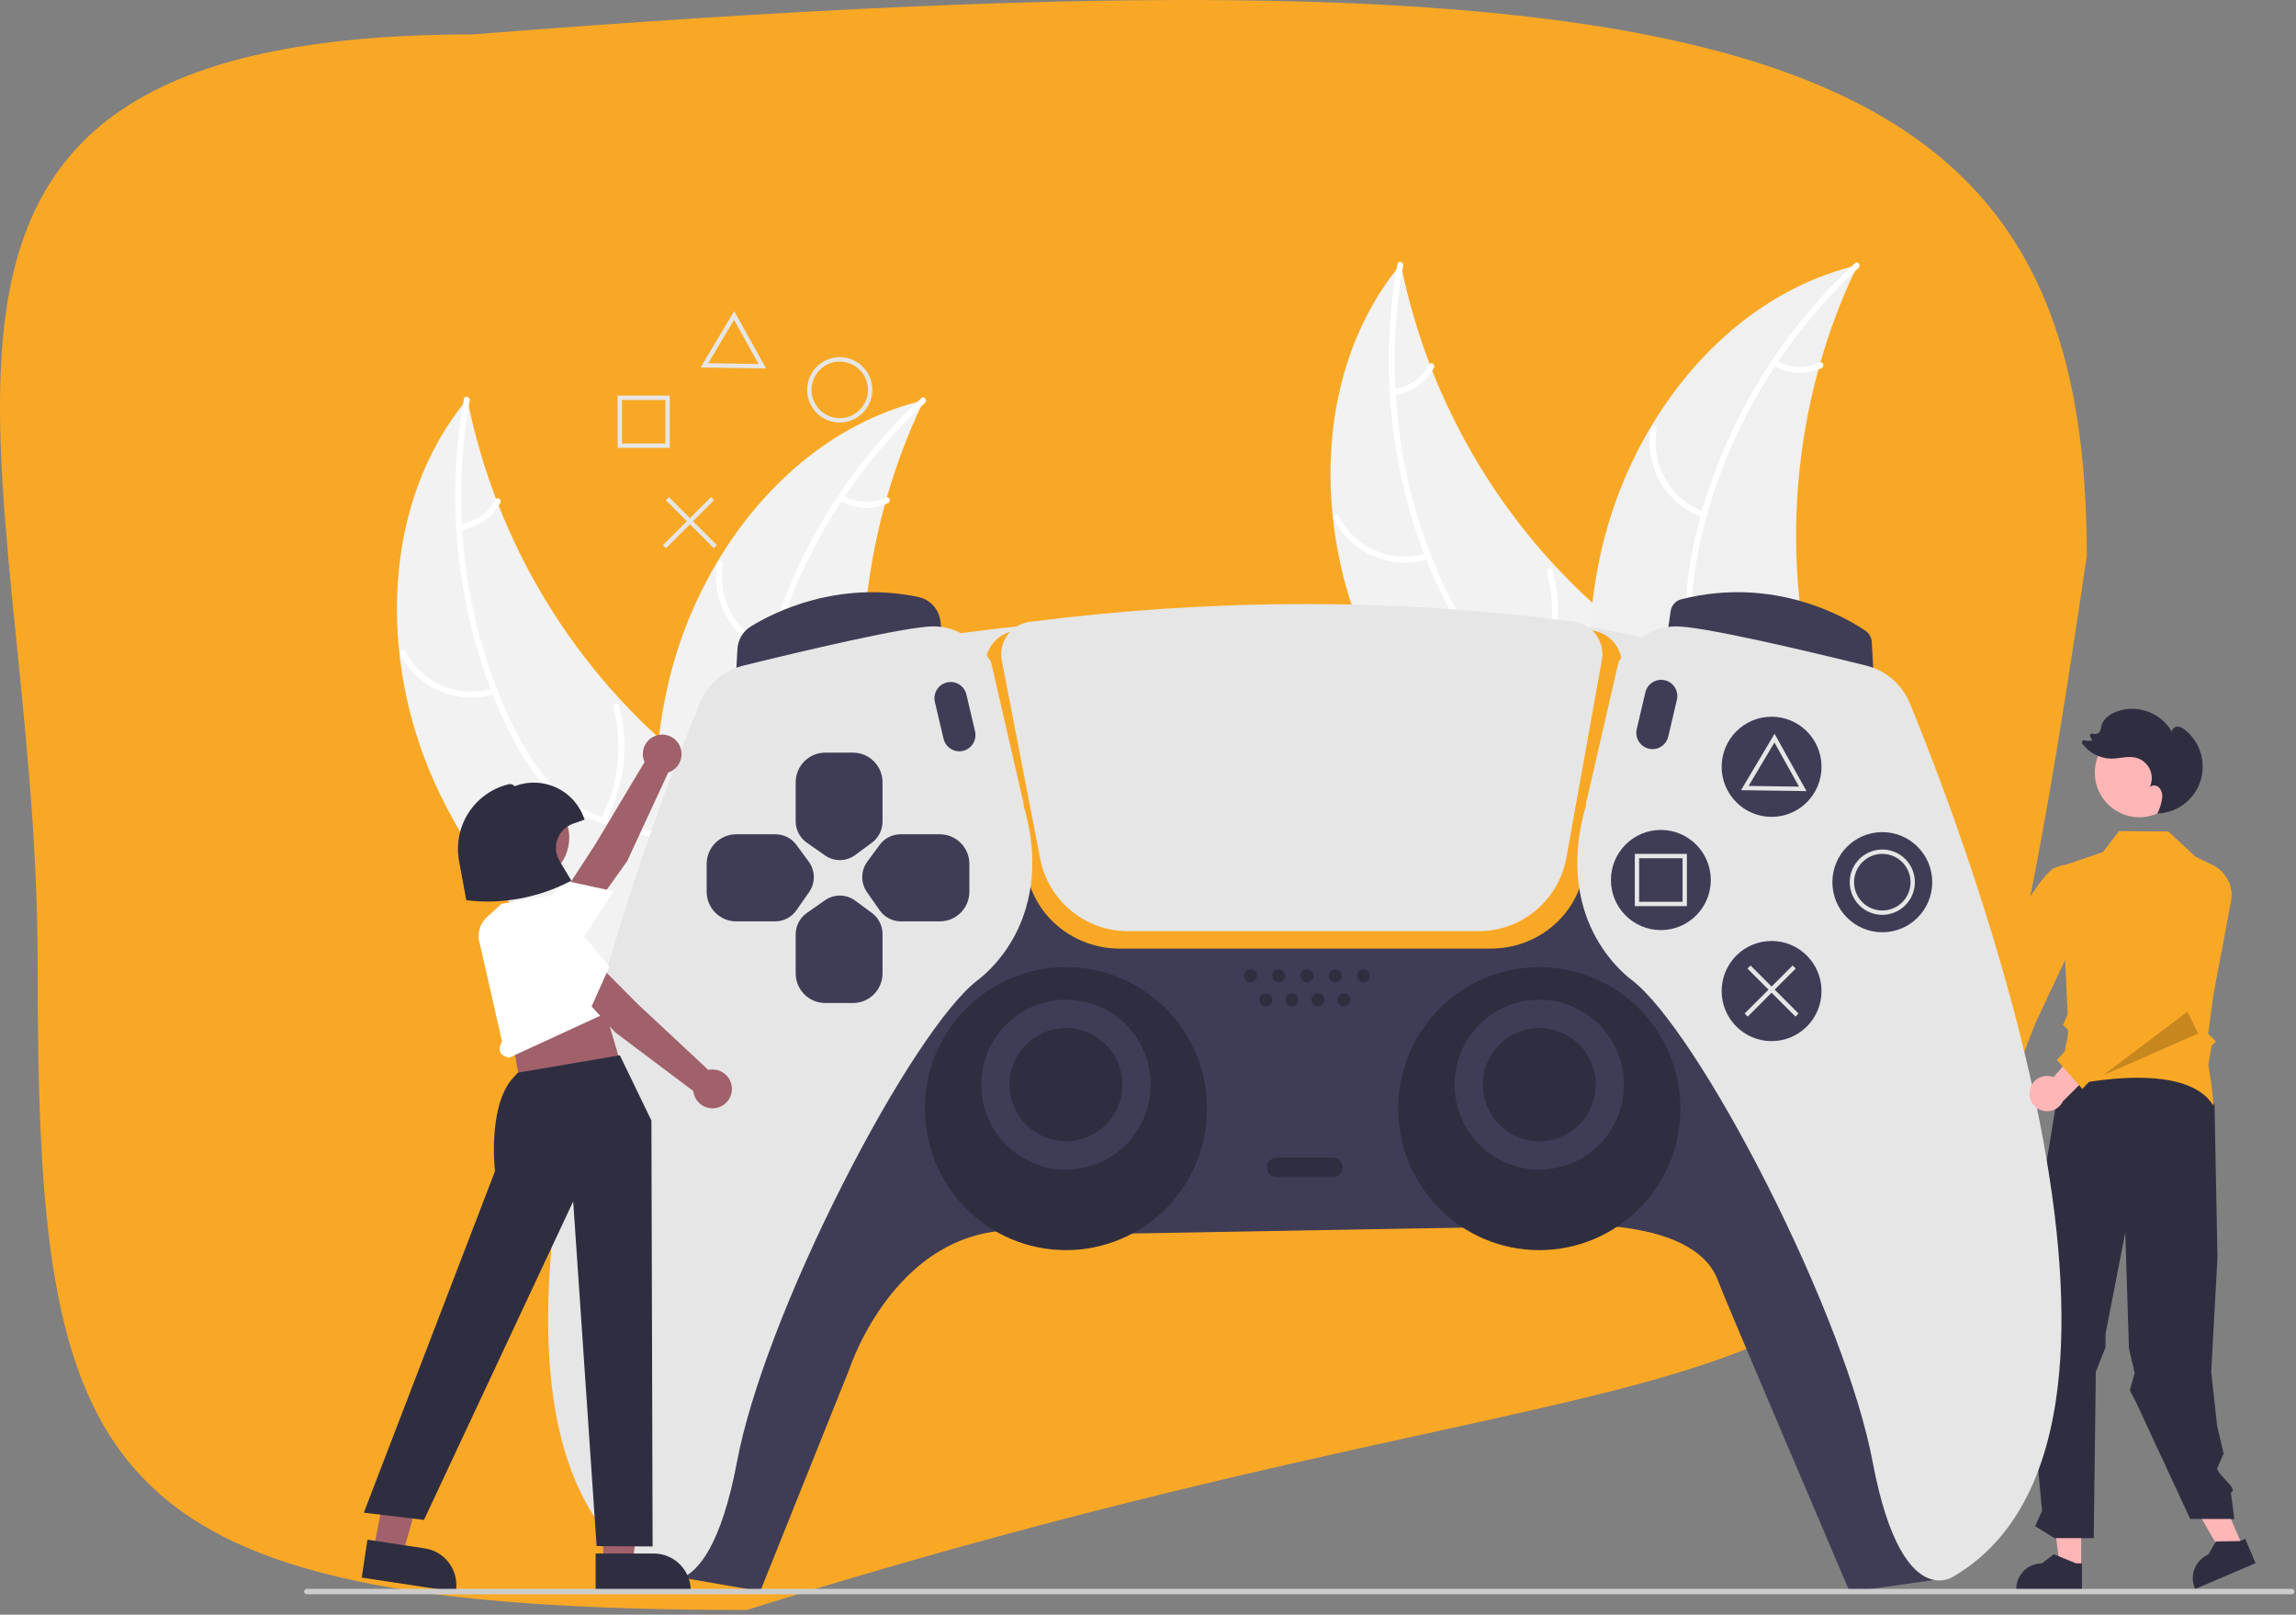 <svg width="293" height="206" viewBox="0 0 293 206" fill="none" xmlns="http://www.w3.org/2000/svg">
<rect x="0" y="0" width="293" height="206" fill="#808080" stroke="none"/>
<path d="M266.304 70.893C247.304 199.893 243.804 158.893 95.304 205.393C10.805 205.393 4.804 188.338 4.804 122.893C4.804 57.447 -24.195 4.393 60.304 4.393C224.804 -8.607 266.304 5.447 266.304 70.893Z" fill="#F9A826"/>
<g clip-path="url(#clip0_28_260)">
<path d="M286.318 197.6L283.809 198.671L278.492 189.482L282.195 187.901L286.318 197.6Z" fill="#FFB6B6"/>
<path d="M265.589 199.98L262.862 199.979L261.565 189.436H265.589L265.589 199.98Z" fill="#FFB6B6"/>
<path d="M265.685 202.831L257.3 202.831V202.725C257.3 201.857 257.644 201.025 258.256 200.411C258.868 199.798 259.698 199.453 260.564 199.453L262.095 198.288L264.953 199.453L265.685 199.453L265.685 202.831Z" fill="#2F2E41"/>
<path d="M287.843 199.425L280.129 202.721L280.088 202.623C279.748 201.825 279.739 200.924 280.062 200.119C280.386 199.314 281.014 198.671 281.811 198.33L282.764 196.657L285.849 196.605L286.522 196.318L287.843 199.425Z" fill="#2F2E41"/>
<path d="M262.914 137.579L258.77 162.875L259.898 166.645L258.418 169.314L260.591 192.761L259.709 194.708L262.174 196.232H267.189L267.455 175.005L268.694 171.889V170.171L271.216 157.228L271.681 172.034L272.414 175.155L271.798 177.377L272.603 178.934L279.504 193.788H285.128L284.693 190.429C285.7 189.918 283.18 188.423 282.938 187.317L283.766 185.449L282.938 181.921L282.178 175.027L282.979 160.474L282.602 140.877C280.714 138.339 278.619 136.382 276.023 135.833L262.914 137.579Z" fill="#2F2E41"/>
<path d="M273.006 104.265C276.145 104.265 278.689 101.714 278.689 98.567C278.689 95.42 276.145 92.87 273.006 92.87C269.867 92.87 267.322 95.42 267.322 98.567C267.322 101.714 269.867 104.265 273.006 104.265Z" fill="#FFB6B6"/>
<path d="M249.573 143.555C249.503 143.235 249.503 142.904 249.573 142.584C249.644 142.264 249.784 141.963 249.984 141.703C250.183 141.443 250.436 141.23 250.727 141.079C251.017 140.929 251.337 140.843 251.663 140.829L253.953 133.199L256.6 136.378L254.02 143.136C254.006 143.688 253.791 144.216 253.416 144.619C253.04 145.023 252.53 145.274 251.982 145.326C251.434 145.377 250.886 145.226 250.442 144.899C249.998 144.573 249.689 144.095 249.573 143.555Z" fill="#FFB6B6"/>
<path d="M264.425 112.193L263.399 110.314L262.076 110.757C262.076 110.757 260.617 111.701 258.573 115.265C257.628 116.914 255.585 127.486 255.585 127.486L250.808 140.164L255.678 140.989L259.741 130.541L264.451 120.542L264.425 112.193Z" fill="#F9A826"/>
<path d="M272.795 137.499C276.797 137.499 280.834 138.289 282.488 141.112C282.445 140.498 282.336 139.434 282.224 138.457L281.81 135.833L282.229 133.426L282.783 132.871L281.791 131.876L282.468 126.853L284.702 115.02C284.877 114.089 284.741 113.126 284.314 112.281C283.887 111.436 283.193 110.756 282.34 110.347L280.194 109.312L276.714 106.076L270.418 106.029L268.365 108.706L262.958 110.547L263.866 129.368L263.271 130.759C263.404 130.882 263.685 131.144 263.838 131.313C264.053 131.552 263.779 132.783 263.596 133.495L263.345 135.392L264.136 135.958L263.107 137.176L262.902 138.722C263.923 138.48 268.337 137.499 272.795 137.499Z" fill="#F9A826"/>
<path d="M274.46 103.986C274.484 103.932 274.508 103.878 274.532 103.824C274.523 103.825 274.514 103.826 274.505 103.826L274.46 103.986Z" fill="#2F2E41"/>
<path d="M278.847 93.129C278.577 92.873 278.227 92.721 277.856 92.699C277.489 92.711 277.116 93.044 277.192 93.404C276.517 92.206 275.443 91.285 274.158 90.802C272.872 90.318 271.458 90.304 270.164 90.762C269.25 91.085 268.355 91.732 268.145 92.68C268.124 92.928 268.05 93.17 267.928 93.387C267.822 93.504 267.684 93.586 267.531 93.625C267.379 93.664 267.219 93.657 267.07 93.605L267.061 93.603C267.01 93.585 266.955 93.584 266.903 93.598C266.852 93.612 266.805 93.641 266.77 93.682C266.735 93.723 266.713 93.774 266.707 93.827C266.701 93.881 266.712 93.935 266.737 93.983L266.995 94.466C266.669 94.539 266.331 94.531 266.008 94.445C265.955 94.431 265.898 94.434 265.846 94.453C265.794 94.472 265.75 94.508 265.719 94.553C265.687 94.599 265.671 94.654 265.672 94.709C265.673 94.765 265.691 94.819 265.723 94.863C266.153 95.453 266.714 95.933 267.361 96.267C268.008 96.6 268.724 96.778 269.452 96.785C270.485 96.779 271.528 96.422 272.533 96.66C272.922 96.752 273.285 96.93 273.596 97.181C273.908 97.433 274.159 97.751 274.331 98.112C274.504 98.473 274.594 98.868 274.594 99.269C274.594 99.669 274.505 100.065 274.333 100.426C274.642 100.088 275.239 100.168 275.555 100.5C275.7 100.677 275.807 100.883 275.87 101.104C275.933 101.325 275.95 101.557 275.92 101.785C275.836 102.483 275.629 103.16 275.31 103.786C276.531 103.748 277.711 103.336 278.691 102.604C279.671 101.873 280.403 100.857 280.789 99.695C281.174 98.533 281.195 97.28 280.848 96.106C280.501 94.931 279.802 93.892 278.847 93.129Z" fill="#2F2E41"/>
<path d="M95.168 71.856C102.972 71.856 109.298 65.514 109.298 57.691C109.298 49.867 102.972 43.525 95.168 43.525C87.364 43.525 81.038 49.867 81.038 57.691C81.038 65.514 87.364 71.856 95.168 71.856Z" fill="#F9A826"/>
<path d="M55.454 99.829C48.364 84.107 48.626 64.179 59.629 50.912C63.31 69.308 73.364 85.807 88.011 97.487C93.676 101.972 100.442 106.368 101.99 113.436C102.953 117.834 101.588 122.485 99.228 126.316C96.868 130.147 93.579 133.298 90.327 136.404L89.962 137.467C75.812 127.645 62.544 115.55 55.454 99.829Z" fill="#F2F2F2"/>
<path d="M59.935 51.104C57.403 65.005 59.284 79.807 65.439 92.543C66.77 95.296 68.359 97.974 70.486 100.188C72.615 102.404 75.159 103.798 78.087 104.655C80.763 105.439 83.591 105.929 86.03 107.351C88.602 108.85 90.198 111.364 90.819 114.248C91.58 117.777 91.031 121.369 90.372 124.863C89.64 128.742 88.819 132.76 89.879 136.66C90.007 137.132 89.269 137.304 89.14 136.832C87.296 130.048 90.882 123.356 90.381 116.534C90.147 113.351 88.955 110.22 86.232 108.375C83.852 106.763 80.936 106.254 78.219 105.485C75.367 104.676 72.805 103.442 70.626 101.394C68.396 99.3 66.699 96.679 65.304 93.972C62.158 87.866 60.084 81.139 58.986 74.366C57.725 66.582 57.8 58.638 59.211 50.88C59.298 50.399 60.022 50.627 59.935 51.104Z" fill="white"/>
<path d="M63.221 88.509C60.924 89.247 58.44 89.142 56.213 88.214C53.986 87.285 52.16 85.594 51.063 83.441C50.842 83.004 51.508 82.64 51.729 83.077C52.748 85.084 54.448 86.66 56.524 87.52C58.599 88.38 60.914 88.468 63.048 87.769C63.513 87.617 63.682 88.358 63.221 88.509Z" fill="white"/>
<path d="M76.678 104.437C78.973 100.063 79.539 94.981 78.263 90.207C78.136 89.734 78.875 89.561 79.002 90.034C80.32 95.005 79.72 100.291 77.322 104.839C77.093 105.272 76.45 104.868 76.678 104.437Z" fill="white"/>
<path d="M58.7 66.829C59.648 66.729 60.556 66.395 61.344 65.856C62.131 65.317 62.772 64.59 63.211 63.742C63.434 63.306 64.077 63.71 63.855 64.143C63.366 65.078 62.657 65.88 61.788 66.477C60.92 67.075 59.919 67.45 58.872 67.569C58.775 67.589 58.673 67.57 58.589 67.518C58.504 67.465 58.442 67.382 58.417 67.286C58.394 67.187 58.411 67.084 58.465 66.999C58.517 66.913 58.602 66.852 58.7 66.829Z" fill="white"/>
<path d="M117.901 51.066C117.769 51.342 117.637 51.618 117.509 51.9C115.757 55.623 114.31 59.482 113.182 63.439C113.089 63.743 113.001 64.054 112.918 64.36C110.301 73.923 109.478 83.891 110.49 93.755C110.897 97.68 111.6 101.568 112.595 105.386C113.97 110.659 115.878 116.266 115.448 121.531C115.409 122.08 115.336 122.627 115.23 123.168L91.284 137.831C91.213 137.837 91.145 137.848 91.073 137.854L90.144 138.484C90.079 138.29 90.016 138.088 89.95 137.895C89.912 137.783 89.879 137.668 89.841 137.556C89.817 137.48 89.794 137.404 89.768 137.337C89.76 137.312 89.752 137.287 89.748 137.267C89.722 137.2 89.705 137.135 89.683 137.074C89.326 135.946 88.976 134.814 88.634 133.678C88.63 133.672 88.63 133.672 88.632 133.664C86.046 124.997 84.158 116.038 83.686 107.077C83.672 106.807 83.654 106.532 83.651 106.256C83.461 102.215 83.601 98.166 84.069 94.148C84.332 91.949 84.706 89.764 85.19 87.603C86.45 82.021 88.578 76.673 91.497 71.754C97.315 61.949 106.197 54.119 117.068 51.275C117.346 51.203 117.619 51.133 117.901 51.066Z" fill="#F2F2F2"/>
<path d="M118.033 51.404C107.662 60.974 100.275 73.929 97.54 87.813C96.949 90.814 96.61 93.911 96.979 96.963C97.347 100.017 98.541 102.666 100.364 105.117C102.031 107.358 103.994 109.456 105.088 112.064C106.241 114.813 106.005 117.784 104.769 120.462C103.258 123.738 100.662 126.275 98.037 128.667C95.123 131.322 92.055 134.035 90.559 137.788C90.378 138.243 89.685 137.935 89.865 137.481C92.467 130.95 99.35 127.772 103.046 122.022C104.771 119.34 105.7 116.12 104.634 113.004C103.702 110.279 101.679 108.114 99.972 105.859C98.18 103.493 96.876 100.961 96.365 98.01C95.843 94.992 96.062 91.875 96.574 88.872C97.729 82.098 100.113 75.475 103.304 69.405C106.972 62.428 111.803 56.131 117.589 50.787C117.947 50.456 118.388 51.075 118.033 51.404Z" fill="white"/>
<path d="M98.192 83.253C95.914 82.456 93.994 80.873 92.773 78.787C91.553 76.702 91.111 74.249 91.528 71.867C91.614 71.386 92.365 71.497 92.278 71.979C91.886 74.197 92.298 76.481 93.438 78.421C94.579 80.361 96.374 81.828 98.499 82.557C98.96 82.716 98.65 83.411 98.192 83.253Z" fill="white"/>
<path d="M99.37 104.093C103.83 101.985 107.334 98.269 109.182 93.687C109.365 93.233 110.059 93.541 109.876 93.995C107.943 98.76 104.289 102.619 99.643 104.802C99.201 105.01 98.93 104.299 99.37 104.093Z" fill="white"/>
<path d="M107.602 63.213C108.419 63.706 109.345 63.987 110.297 64.032C111.25 64.077 112.198 63.884 113.058 63.471C113.498 63.258 113.768 63.968 113.331 64.18C112.379 64.633 111.332 64.844 110.279 64.797C109.227 64.75 108.203 64.445 107.295 63.909C107.205 63.865 107.135 63.789 107.099 63.696C107.063 63.603 107.064 63.5 107.102 63.407C107.143 63.315 107.218 63.243 107.312 63.207C107.406 63.171 107.51 63.173 107.602 63.213Z" fill="white"/>
<path d="M174.589 82.608C167.499 66.886 167.761 46.958 178.764 33.691C182.445 52.088 192.499 68.586 207.146 80.267C212.811 84.751 219.577 89.147 221.125 96.215C222.088 100.613 220.723 105.265 218.363 109.096C216.003 112.927 212.714 116.078 209.462 119.184L209.097 120.246C194.947 110.425 181.679 98.33 174.589 82.608Z" fill="#F2F2F2"/>
<path d="M179.07 33.883C176.538 47.784 178.419 62.586 184.574 75.322C185.905 78.076 187.494 80.753 189.621 82.968C191.75 85.183 194.294 86.578 197.222 87.435C199.898 88.218 202.726 88.709 205.165 90.13C207.737 91.629 209.333 94.144 209.954 97.028C210.715 100.556 210.166 104.148 209.507 107.642C208.775 111.521 207.954 115.539 209.014 119.439C209.142 119.911 208.404 120.084 208.275 119.612C206.431 112.827 210.017 106.135 209.516 99.314C209.282 96.13 208.09 92.999 205.367 91.155C202.987 89.542 200.071 89.034 197.354 88.264C194.502 87.456 191.94 86.221 189.761 84.174C187.531 82.079 185.834 79.458 184.439 76.751C181.293 70.645 179.219 63.919 178.121 57.146C176.86 49.361 176.935 41.418 178.346 33.659C178.433 33.179 179.157 33.406 179.07 33.883Z" fill="white"/>
<path d="M182.356 71.288C180.059 72.026 177.575 71.922 175.348 70.993C173.121 70.065 171.295 68.373 170.198 66.22C169.977 65.784 170.643 65.419 170.864 65.856C171.883 67.863 173.583 69.439 175.659 70.299C177.734 71.16 180.049 71.248 182.183 70.548C182.647 70.396 182.817 71.138 182.356 71.288Z" fill="white"/>
<path d="M195.813 87.217C198.108 82.842 198.674 77.76 197.398 72.986C197.271 72.513 198.01 72.341 198.137 72.813C199.455 77.784 198.855 83.071 196.457 87.618C196.228 88.051 195.585 87.647 195.813 87.217Z" fill="white"/>
<path d="M177.835 49.608C178.783 49.508 179.691 49.174 180.479 48.635C181.266 48.096 181.907 47.37 182.345 46.521C182.569 46.085 183.212 46.489 182.99 46.922C182.501 47.858 181.792 48.659 180.923 49.257C180.055 49.854 179.054 50.229 178.007 50.349C177.91 50.368 177.808 50.35 177.723 50.297C177.639 50.244 177.577 50.161 177.552 50.065C177.529 49.967 177.547 49.864 177.6 49.778C177.653 49.693 177.737 49.632 177.835 49.608Z" fill="white"/>
<path d="M237.036 33.845C236.904 34.121 236.772 34.398 236.644 34.68C234.892 38.402 233.445 42.261 232.317 46.218C232.225 46.523 232.136 46.833 232.053 47.139C229.436 56.703 228.613 66.67 229.625 76.534C230.032 80.459 230.735 84.347 231.73 88.165C233.105 93.438 235.013 99.045 234.583 104.31C234.544 104.86 234.471 105.406 234.365 105.947L210.419 120.61C210.348 120.616 210.28 120.628 210.208 120.634L209.279 121.263C209.214 121.07 209.151 120.868 209.085 120.674C209.047 120.562 209.014 120.447 208.976 120.335C208.953 120.26 208.929 120.184 208.903 120.117C208.895 120.092 208.887 120.066 208.883 120.047C208.857 119.98 208.84 119.915 208.818 119.853C208.461 118.726 208.111 117.594 207.769 116.457C207.765 116.452 207.765 116.452 207.767 116.443C205.181 107.776 203.293 98.817 202.821 89.856C202.807 89.586 202.79 89.311 202.786 89.035C202.596 84.995 202.736 80.945 203.204 76.927C203.467 74.728 203.841 72.544 204.325 70.382C205.585 64.8 207.713 59.452 210.632 54.533C216.451 44.728 225.333 36.898 236.203 34.054C236.481 33.982 236.754 33.912 237.036 33.845Z" fill="#F0F0F0"/>
<path d="M237.168 34.183C226.797 43.754 219.41 56.708 216.675 70.592C216.084 73.594 215.745 76.69 216.114 79.742C216.482 82.796 217.677 85.445 219.499 87.897C221.166 90.137 223.129 92.236 224.223 94.844C225.376 97.592 225.14 100.563 223.904 103.241C222.393 106.517 219.797 109.054 217.172 111.446C214.258 114.102 211.19 116.814 209.694 120.568C209.513 121.022 208.82 120.714 209.001 120.26C211.602 113.729 218.485 110.551 222.181 104.802C223.906 102.119 224.835 98.899 223.769 95.783C222.837 93.059 220.814 90.893 219.107 88.639C217.315 86.272 216.011 83.74 215.5 80.789C214.978 77.771 215.197 74.655 215.709 71.651C216.864 64.877 219.248 58.254 222.439 52.184C226.107 45.207 230.938 38.91 236.724 33.566C237.082 33.236 237.523 33.855 237.168 34.183Z" fill="white"/>
<path d="M217.327 66.032C215.049 65.235 213.129 63.652 211.908 61.567C210.688 59.481 210.246 57.028 210.663 54.647C210.749 54.165 211.5 54.276 211.413 54.759C211.021 56.976 211.433 59.26 212.573 61.2C213.714 63.14 215.509 64.607 217.634 65.337C218.095 65.496 217.786 66.19 217.327 66.032Z" fill="white"/>
<path d="M218.505 86.872C222.965 84.764 226.469 81.049 228.317 76.466C228.5 76.012 229.194 76.321 229.011 76.774C227.078 81.539 223.424 85.398 218.778 87.581C218.336 87.789 218.065 87.079 218.505 86.872Z" fill="white"/>
<path d="M226.737 45.993C227.554 46.485 228.48 46.767 229.433 46.812C230.385 46.856 231.333 46.664 232.193 46.25C232.633 46.037 232.903 46.748 232.466 46.96C231.514 47.412 230.467 47.624 229.414 47.576C228.362 47.529 227.338 47.224 226.43 46.688C226.34 46.645 226.27 46.569 226.234 46.476C226.199 46.383 226.199 46.279 226.237 46.187C226.278 46.095 226.353 46.023 226.447 45.986C226.541 45.95 226.645 45.953 226.737 45.993Z" fill="white"/>
<path d="M84.224 199.206L86.841 201.238L97.018 203.008L108.328 174.822C108.328 174.822 115.255 153.099 134.649 157.543L196.987 156.432C196.987 156.432 216.127 154.465 219.29 163.515C219.889 165.229 236.052 203.094 236.052 203.094L247.384 201.491L246.026 169.209L219.111 106.575L172.329 103.647L124.121 106.992L84.224 199.206Z" fill="#3F3D56"/>
<path d="M136.034 159.487C145.98 159.487 154.043 151.404 154.043 141.433C154.043 131.462 145.98 123.379 136.034 123.379C126.088 123.379 118.025 131.462 118.025 141.433C118.025 151.404 126.088 159.487 136.034 159.487Z" fill="#2F2E41"/>
<path d="M196.433 159.487C206.379 159.487 214.442 151.404 214.442 141.433C214.442 131.462 206.379 123.379 196.433 123.379C186.487 123.379 178.424 131.462 178.424 141.433C178.424 151.404 186.487 159.487 196.433 159.487Z" fill="#2F2E41"/>
<path d="M114.978 82.272L122.393 80.814C122.393 80.814 178.221 72.828 213.509 82.272L210.84 89.771L117.471 89.216L114.978 82.272Z" fill="#E6E6E6"/>
<path d="M190.251 121.018H142.872C137.119 121.018 132.147 117.025 131.05 111.523L125.865 85.524C125.75 84.957 125.755 84.372 125.878 83.806C126.002 83.241 126.242 82.707 126.583 82.24C126.939 81.75 127.392 81.338 127.914 81.031C128.436 80.724 129.015 80.527 129.616 80.454C154.604 77.344 179.348 77.339 203.161 80.437C203.753 80.51 204.325 80.704 204.839 81.008C205.353 81.311 205.8 81.718 206.151 82.201C206.489 82.662 206.73 83.188 206.857 83.745C206.984 84.303 206.996 84.881 206.891 85.444L202.104 111.363C201.071 116.957 196.086 121.018 190.251 121.018Z" fill="#F9A826"/>
<path d="M93.902 86.505L94.108 82.784C94.14 82.205 94.312 81.641 94.609 81.143C94.905 80.644 95.318 80.225 95.812 79.922C98.803 78.082 106.873 74.031 117.171 76.154C117.894 76.305 118.553 76.674 119.06 77.213C119.566 77.752 119.894 78.434 120 79.167L120.276 81.103L93.902 86.505Z" fill="#3F3D56"/>
<path d="M239.119 86.505L212.745 81.103L213.188 77.993C213.239 77.626 213.399 77.282 213.646 77.006C213.894 76.731 214.218 76.536 214.576 76.446C226.453 73.458 235.543 78.764 238.046 80.462C238.284 80.623 238.481 80.838 238.623 81.088C238.765 81.338 238.847 81.618 238.864 81.905L239.119 86.505Z" fill="#3F3D56"/>
<path d="M85.528 201.632C84.892 201.639 84.268 201.463 83.729 201.125C76.667 196.991 72.265 189.415 70.653 178.614C69.323 169.692 69.878 158.494 72.305 145.33C76.608 121.992 85.625 98.663 89.302 89.717C89.789 88.536 90.546 87.486 91.512 86.653C92.478 85.819 93.626 85.224 94.863 84.916C102.444 83.047 115.677 79.911 119.134 79.911C123.87 79.911 126.432 84.381 126.458 84.426L126.472 84.463L130.631 102.545V102.806C132.926 110.589 131.221 116.211 129.385 119.558C127.393 123.19 124.815 125.003 124.79 125.021C120.741 128.111 114.146 138.063 107.583 150.992C100.762 164.427 95.706 177.684 94.057 186.455C92.04 197.19 89.082 200.476 86.957 201.343C86.504 201.531 86.018 201.63 85.528 201.632Z" fill="#E6E6E6"/>
<path d="M188.689 118.796H143.922C141.28 118.793 138.721 117.87 136.682 116.185C134.644 114.5 133.252 112.157 132.745 109.558L127.845 84.272C127.736 83.713 127.743 83.136 127.865 82.579C127.987 82.022 128.222 81.496 128.555 81.034C128.887 80.571 129.311 80.182 129.8 79.89C130.288 79.598 130.832 79.41 131.396 79.337C155.008 76.313 178.388 76.308 200.889 79.321C201.445 79.397 201.98 79.585 202.462 79.874C202.944 80.163 203.362 80.546 203.692 81.002C204.022 81.457 204.256 81.975 204.381 82.523C204.506 83.072 204.519 83.64 204.419 84.194L199.896 109.402C199.425 112.037 198.045 114.423 195.996 116.14C193.947 117.858 191.36 118.798 188.689 118.796Z" fill="#E6E6E6"/>
<path d="M247.494 201.632C247.003 201.63 246.518 201.532 246.064 201.343C243.938 200.476 240.981 197.19 238.964 186.455C237.315 177.684 232.259 164.427 225.438 150.992C218.875 138.063 212.279 128.111 208.226 125.017C208.206 125.003 205.628 123.19 203.635 119.558C201.8 116.211 200.095 110.589 202.389 102.806L202.393 102.513L206.553 84.443L206.563 84.426C206.589 84.381 209.151 79.911 213.887 79.911C217.343 79.911 230.577 83.047 238.158 84.916C239.395 85.224 240.543 85.819 241.509 86.653C242.475 87.487 243.232 88.536 243.719 89.717C247.396 98.663 256.413 121.991 260.716 145.33C263.142 158.494 263.698 169.692 262.367 178.614C260.756 189.415 256.354 196.991 249.282 201.131C248.746 201.466 248.126 201.64 247.494 201.632Z" fill="#E6E6E6"/>
<path d="M136.034 149.21C142.002 149.21 146.839 144.361 146.839 138.378C146.839 132.395 142.002 127.546 136.034 127.546C130.066 127.546 125.229 132.395 125.229 138.378C125.229 144.361 130.066 149.21 136.034 149.21Z" fill="#3F3D56"/>
<path d="M136.034 145.6C140.012 145.6 143.238 142.366 143.238 138.378C143.238 134.39 140.012 131.156 136.034 131.156C132.056 131.156 128.831 134.39 128.831 138.378C128.831 142.366 132.056 145.6 136.034 145.6Z" fill="#2F2E41"/>
<path d="M196.433 149.21C202.4 149.21 207.238 144.361 207.238 138.378C207.238 132.395 202.4 127.546 196.433 127.546C190.465 127.546 185.627 132.395 185.627 138.378C185.627 144.361 190.465 149.21 196.433 149.21Z" fill="#3F3D56"/>
<path d="M196.433 145.6C200.411 145.6 203.636 142.366 203.636 138.378C203.636 134.39 200.411 131.156 196.433 131.156C192.454 131.156 189.229 134.39 189.229 138.378C189.229 142.366 192.454 145.6 196.433 145.6Z" fill="#2F2E41"/>
<path d="M159.584 125.324C160.043 125.324 160.415 124.951 160.415 124.49C160.415 124.03 160.043 123.657 159.584 123.657C159.125 123.657 158.753 124.03 158.753 124.49C158.753 124.951 159.125 125.324 159.584 125.324Z" fill="#2F2E41"/>
<path d="M163.186 125.324C163.645 125.324 164.017 124.951 164.017 124.49C164.017 124.03 163.645 123.657 163.186 123.657C162.727 123.657 162.355 124.03 162.355 124.49C162.355 124.951 162.727 125.324 163.186 125.324Z" fill="#2F2E41"/>
<path d="M161.523 128.379C161.982 128.379 162.355 128.006 162.355 127.546C162.355 127.085 161.982 126.712 161.523 126.712C161.064 126.712 160.692 127.085 160.692 127.546C160.692 128.006 161.064 128.379 161.523 128.379Z" fill="#2F2E41"/>
<path d="M164.848 128.379C165.307 128.379 165.679 128.006 165.679 127.546C165.679 127.085 165.307 126.712 164.848 126.712C164.389 126.712 164.017 127.085 164.017 127.546C164.017 128.006 164.389 128.379 164.848 128.379Z" fill="#2F2E41"/>
<path d="M168.173 128.379C168.632 128.379 169.004 128.006 169.004 127.546C169.004 127.085 168.632 126.712 168.173 126.712C167.714 126.712 167.342 127.085 167.342 127.546C167.342 128.006 167.714 128.379 168.173 128.379Z" fill="#2F2E41"/>
<path d="M171.498 128.379C171.957 128.379 172.329 128.006 172.329 127.546C172.329 127.085 171.957 126.712 171.498 126.712C171.039 126.712 170.666 127.085 170.666 127.546C170.666 128.006 171.039 128.379 171.498 128.379Z" fill="#2F2E41"/>
<path d="M166.788 125.324C167.247 125.324 167.619 124.951 167.619 124.49C167.619 124.03 167.247 123.657 166.788 123.657C166.329 123.657 165.956 124.03 165.956 124.49C165.956 124.951 166.329 125.324 166.788 125.324Z" fill="#2F2E41"/>
<path d="M170.389 125.324C170.848 125.324 171.22 124.951 171.22 124.49C171.22 124.03 170.848 123.657 170.389 123.657C169.93 123.657 169.558 124.03 169.558 124.49C169.558 124.951 169.93 125.324 170.389 125.324Z" fill="#2F2E41"/>
<path d="M173.991 125.324C174.45 125.324 174.822 124.951 174.822 124.49C174.822 124.03 174.45 123.657 173.991 123.657C173.532 123.657 173.16 124.03 173.16 124.49C173.16 124.951 173.532 125.324 173.991 125.324Z" fill="#2F2E41"/>
<path d="M170.112 150.183H162.909C162.578 150.183 162.261 150.051 162.027 149.816C161.793 149.582 161.662 149.264 161.662 148.933C161.662 148.601 161.793 148.283 162.027 148.049C162.261 147.814 162.578 147.683 162.909 147.683H170.112C170.443 147.683 170.76 147.814 170.994 148.049C171.228 148.283 171.359 148.601 171.359 148.933C171.359 149.264 171.228 149.582 170.994 149.816C170.76 150.051 170.443 150.183 170.112 150.183Z" fill="#2F2E41"/>
<path d="M122.415 95.85C121.95 95.849 121.499 95.691 121.135 95.401C120.771 95.111 120.515 94.707 120.408 94.253L119.303 89.551C119.178 89.017 119.27 88.455 119.558 87.988C119.847 87.521 120.308 87.189 120.841 87.063C121.374 86.937 121.935 87.028 122.401 87.317C122.867 87.605 123.199 88.067 123.325 88.602L124.43 93.303C124.501 93.608 124.502 93.924 124.434 94.23C124.366 94.534 124.23 94.82 124.036 95.065C123.843 95.31 123.596 95.508 123.315 95.644C123.035 95.78 122.727 95.85 122.415 95.85Z" fill="#3F3D56"/>
<path d="M210.883 95.572C210.571 95.573 210.263 95.502 209.983 95.366C209.702 95.23 209.455 95.032 209.262 94.787C209.068 94.542 208.932 94.257 208.864 93.952C208.796 93.647 208.797 93.33 208.868 93.026L209.973 88.324C210.099 87.79 210.431 87.328 210.897 87.039C211.363 86.75 211.924 86.659 212.457 86.785C212.99 86.911 213.451 87.243 213.74 87.71C214.028 88.177 214.12 88.739 213.995 89.274L212.89 93.975C212.783 94.429 212.527 94.833 212.163 95.123C211.799 95.413 211.348 95.571 210.883 95.572Z" fill="#3F3D56"/>
<path d="M107.173 109.729C106.493 109.729 105.829 109.519 105.273 109.128L102.954 107.501C102.517 107.194 102.161 106.787 101.915 106.313C101.669 105.839 101.541 105.313 101.54 104.779V99.796C101.541 98.795 101.939 97.835 102.644 97.128C103.35 96.42 104.307 96.022 105.306 96.021H108.857C109.856 96.022 110.813 96.42 111.519 97.128C112.224 97.835 112.622 98.795 112.623 99.796V104.828C112.622 105.349 112.499 105.861 112.265 106.326C112.031 106.79 111.692 107.193 111.275 107.502L109.138 109.081C108.569 109.502 107.88 109.729 107.173 109.729Z" fill="#3F3D56"/>
<path d="M108.857 127.962H105.306C104.307 127.961 103.35 127.563 102.644 126.855C101.939 126.148 101.541 125.188 101.54 124.187V119.204C101.541 118.67 101.669 118.143 101.915 117.67C102.161 117.196 102.517 116.789 102.954 116.482L105.273 114.855C105.841 114.456 106.519 114.246 107.213 114.254C107.906 114.263 108.58 114.489 109.138 114.902L111.275 116.481C111.692 116.79 112.031 117.193 112.265 117.657C112.499 118.122 112.622 118.634 112.623 119.155V124.187C112.622 125.188 112.224 126.148 111.519 126.855C110.813 127.563 109.856 127.961 108.857 127.962Z" fill="#3F3D56"/>
<path d="M119.94 117.547H114.968C114.436 117.546 113.911 117.417 113.438 117.171C112.966 116.924 112.56 116.567 112.254 116.13L110.631 113.805C110.233 113.236 110.023 112.555 110.031 111.86C110.04 111.165 110.266 110.489 110.678 109.93L112.252 107.788C112.561 107.369 112.963 107.029 113.426 106.795C113.889 106.56 114.401 106.437 114.919 106.436H119.94C120.938 106.438 121.895 106.836 122.601 107.543C123.307 108.251 123.704 109.21 123.705 110.211V113.772C123.704 114.773 123.307 115.732 122.601 116.44C121.895 117.147 120.938 117.545 119.94 117.547Z" fill="#3F3D56"/>
<path d="M98.918 117.547H93.946C92.948 117.545 91.991 117.147 91.285 116.44C90.579 115.732 90.182 114.773 90.181 113.772V110.211C90.182 109.21 90.579 108.251 91.285 107.543C91.991 106.836 92.948 106.438 93.946 106.436H98.966C99.485 106.437 99.997 106.56 100.46 106.795C100.923 107.029 101.325 107.369 101.634 107.788L103.208 109.93C103.62 110.489 103.846 111.165 103.855 111.86C103.863 112.555 103.653 113.236 103.255 113.805L101.632 116.13C101.326 116.567 100.92 116.924 100.448 117.171C99.975 117.417 99.45 117.546 98.918 117.547Z" fill="#3F3D56"/>
<path d="M226.078 104.214C229.597 104.214 232.45 101.354 232.45 97.826C232.45 94.298 229.597 91.438 226.078 91.438C222.559 91.438 219.706 94.298 219.706 97.826C219.706 101.354 222.559 104.214 226.078 104.214Z" fill="#3F3D56"/>
<path d="M240.208 118.935C243.727 118.935 246.58 116.075 246.58 112.547C246.58 109.019 243.727 106.159 240.208 106.159C236.689 106.159 233.836 109.019 233.836 112.547C233.836 116.075 236.689 118.935 240.208 118.935Z" fill="#3F3D56"/>
<path d="M226.078 132.823C229.597 132.823 232.45 129.963 232.45 126.435C232.45 122.907 229.597 120.046 226.078 120.046C222.559 120.046 219.706 122.907 219.706 126.435C219.706 129.963 222.559 132.823 226.078 132.823Z" fill="#3F3D56"/>
<path d="M211.948 118.658C215.467 118.658 218.32 115.797 218.32 112.269C218.32 108.741 215.467 105.881 211.948 105.881C208.429 105.881 205.576 108.741 205.576 112.269C205.576 115.797 208.429 118.658 211.948 118.658Z" fill="#3F3D56"/>
<path d="M240.208 116.713C239.386 116.713 238.583 116.469 237.899 116.011C237.216 115.553 236.683 114.903 236.368 114.141C236.054 113.38 235.972 112.542 236.132 111.734C236.292 110.926 236.688 110.184 237.269 109.601C237.851 109.018 238.591 108.622 239.397 108.461C240.203 108.3 241.039 108.383 241.798 108.698C242.558 109.013 243.207 109.547 243.663 110.232C244.12 110.918 244.364 111.723 244.364 112.547C244.363 113.652 243.924 114.711 243.145 115.492C242.366 116.273 241.31 116.712 240.208 116.713ZM240.208 108.936C239.496 108.936 238.799 109.148 238.207 109.545C237.615 109.942 237.153 110.505 236.88 111.165C236.608 111.825 236.536 112.551 236.675 113.251C236.814 113.952 237.157 114.595 237.661 115.1C238.165 115.605 238.807 115.949 239.505 116.088C240.204 116.228 240.928 116.156 241.586 115.883C242.244 115.61 242.807 115.147 243.203 114.553C243.599 113.959 243.81 113.261 243.81 112.547C243.809 111.59 243.429 110.672 242.754 109.995C242.078 109.318 241.163 108.937 240.208 108.936Z" fill="#E6E6E6"/>
<path d="M230.531 100.926L222.179 100.807L226.458 93.615L230.531 100.926ZM223.147 100.265L229.579 100.357L226.442 94.727L223.147 100.265Z" fill="#E6E6E6"/>
<path d="M215.273 115.602H208.623V108.936H215.273V115.602ZM209.177 115.047H214.719V109.492H209.177V115.047Z" fill="#E6E6E6"/>
<path d="M229.517 129.303L226.47 126.255L229.157 123.567L228.765 123.173L226.078 125.862L223.391 123.173L222.999 123.567L225.686 126.255L222.64 129.303L223.031 129.696L226.078 126.647L229.125 129.696L229.517 129.303Z" fill="#E6E6E6"/>
<path d="M107.163 53.902C106.341 53.902 105.538 53.658 104.854 53.2C104.171 52.742 103.638 52.091 103.324 51.33C103.009 50.569 102.927 49.731 103.087 48.923C103.248 48.115 103.643 47.372 104.225 46.79C104.806 46.207 105.546 45.81 106.353 45.649C107.159 45.489 107.994 45.571 108.754 45.886C109.513 46.202 110.162 46.736 110.619 47.421C111.075 48.106 111.319 48.912 111.319 49.736C111.318 50.84 110.88 51.899 110.101 52.68C109.321 53.461 108.265 53.901 107.163 53.902ZM107.163 46.125C106.451 46.125 105.755 46.337 105.162 46.733C104.57 47.13 104.108 47.694 103.836 48.354C103.563 49.014 103.492 49.74 103.631 50.44C103.77 51.141 104.113 51.784 104.616 52.289C105.12 52.794 105.762 53.138 106.461 53.277C107.159 53.416 107.884 53.345 108.542 53.072C109.2 52.798 109.762 52.336 110.158 51.742C110.554 51.148 110.765 50.45 110.765 49.736C110.764 48.778 110.384 47.861 109.709 47.184C109.034 46.507 108.118 46.126 107.163 46.125Z" fill="#E6E6E6"/>
<path d="M97.763 47.002L89.412 46.884L93.69 39.692L97.763 47.002ZM90.379 46.342L96.811 46.433L93.674 40.803L90.379 46.342Z" fill="#E6E6E6"/>
<path d="M85.471 57.135H78.822V50.469H85.471V57.135ZM79.376 56.58H84.917V51.025H79.376V56.58Z" fill="#E6E6E6"/>
<path d="M91.485 69.546L88.439 66.498L91.125 63.81L90.734 63.417L88.046 66.106L85.359 63.417L84.968 63.81L87.654 66.498L84.608 69.546L84.999 69.94L88.046 66.891L91.093 69.94L91.485 69.546Z" fill="#E6E6E6"/>
<path opacity="0.2" d="M279.135 129.073L268.381 137.187L280.52 131.851L279.135 129.073Z" fill="black"/>
<path d="M80.207 139.072L66.631 139.628L64.969 130.462L76.605 126.851L80.207 139.072Z" fill="#A0616A"/>
<path d="M75.216 116.609L72.188 113.518L75.9 107.827L82.255 97.222C82.047 96.766 81.983 96.256 82.07 95.762C82.158 95.268 82.393 94.812 82.744 94.454C83.096 94.097 83.547 93.855 84.039 93.76C84.531 93.665 85.04 93.722 85.498 93.924C85.957 94.126 86.344 94.462 86.607 94.889C86.871 95.316 86.999 95.812 86.975 96.314C86.951 96.815 86.776 97.298 86.472 97.697C86.169 98.096 85.752 98.394 85.276 98.55L80.031 109.871L75.216 116.609Z" fill="#A0616A"/>
<path d="M71.861 123.665C71.506 124.217 70.999 124.655 70.402 124.926C69.805 125.197 69.143 125.29 68.495 125.193C67.877 125.12 67.295 124.868 66.819 124.468C66.343 124.068 65.993 123.537 65.814 122.941C65.682 122.517 65.643 122.07 65.701 121.631C65.759 121.191 65.912 120.769 66.149 120.395C68.175 116.971 71.911 112.45 71.948 112.405L72.008 112.333L78.309 113.702L71.861 123.665Z" fill="white"/>
<path d="M76.971 199.425L80.736 199.425L82.527 184.867L76.97 184.867L76.971 199.425Z" fill="#A0616A"/>
<path d="M76.011 198.193L83.425 198.193H83.426C84.679 198.193 85.88 198.692 86.767 199.58C87.653 200.469 88.151 201.674 88.151 202.93V203.084L76.011 203.084L76.011 198.193Z" fill="#2F2E41"/>
<path d="M47.656 197.792L51.378 198.356L55.32 184.229L50.44 183.397L47.656 197.792Z" fill="#A0616A"/>
<path d="M46.89 196.429L54.221 197.54L54.221 197.54C55.461 197.728 56.574 198.402 57.318 199.413C58.062 200.424 58.374 201.69 58.187 202.932L58.164 203.084L46.161 201.265L46.89 196.429Z" fill="#2F2E41"/>
<path d="M66.077 136.85L79.099 134.628L83.128 142.954L83.281 197.293L76.135 197.248L73.147 153.268L54.107 193.906L46.429 192.983L63.166 149.419C63.166 149.419 62.245 141.723 65.162 137.874L66.077 136.85Z" fill="#2F2E41"/>
<path d="M61.243 120.447C61.044 119.847 61.023 119.203 61.182 118.592C61.341 117.981 61.674 117.429 62.14 117.004L63.991 115.317L69.208 114.436L72.47 113.842L77.713 129.073L64.979 134.939C63.861 134.697 63.415 134.084 64.065 132.865L61.243 120.447Z" fill="white"/>
<path d="M72.93 125.586L76.573 123.255L81.359 128.074L90.393 136.501C90.882 136.391 91.392 136.434 91.857 136.622C92.321 136.809 92.718 137.134 92.994 137.553C93.27 137.972 93.413 138.465 93.403 138.967C93.394 139.469 93.233 139.956 92.941 140.364C92.65 140.772 92.242 141.082 91.77 141.252C91.299 141.423 90.788 141.446 90.304 141.318C89.819 141.191 89.385 140.919 89.058 140.539C88.731 140.159 88.527 139.688 88.472 139.189L78.509 131.703L72.93 125.586Z" fill="#A0616A"/>
<path d="M66.737 120.836C66.272 120.373 65.95 119.786 65.809 119.144C65.668 118.503 65.714 117.834 65.942 117.218C66.141 116.628 66.508 116.109 66.997 115.725C67.486 115.341 68.076 115.108 68.695 115.055C69.135 115.013 69.58 115.068 69.997 115.215C70.414 115.363 70.794 115.6 71.111 115.91C74.032 118.605 77.672 123.205 77.708 123.251L77.766 123.324L75.127 129.221L66.737 120.836Z" fill="white"/>
<path d="M66.918 112.583C70.081 112.583 72.645 110.013 72.645 106.842C72.645 103.671 70.081 101.1 66.918 101.1C63.755 101.1 61.191 103.671 61.191 106.842C61.191 110.013 63.755 112.583 66.918 112.583Z" fill="#A0616A"/>
<path d="M62.282 115.021C61.394 115.021 60.506 114.967 59.625 114.859L59.504 114.844L58.581 109.823C58.19 107.695 58.626 105.497 59.8 103.681C60.975 101.865 62.798 100.568 64.895 100.057C65.035 100.022 65.182 100.025 65.32 100.068C65.458 100.111 65.582 100.191 65.677 100.3L65.897 100.223C66.74 99.928 67.632 99.803 68.522 99.854C69.413 99.905 70.285 100.132 71.088 100.521C71.891 100.91 72.61 101.453 73.204 102.121C73.798 102.788 74.254 103.567 74.548 104.411L74.603 104.568L73.135 105.081C72.677 105.241 72.261 105.501 71.916 105.843C71.572 106.184 71.307 106.598 71.142 107.055C70.978 107.512 70.916 107.999 70.963 108.483C71.01 108.966 71.164 109.433 71.413 109.85L72.915 112.355L72.755 112.435C69.515 114.11 65.927 114.996 62.282 115.021Z" fill="#2F2E41"/>
<path d="M259.037 139.047C259.103 138.726 259.239 138.423 259.434 138.161C259.63 137.898 259.88 137.681 260.168 137.526C260.457 137.371 260.775 137.281 261.101 137.263C261.428 137.244 261.754 137.298 262.058 137.42L267.267 131.402L268.381 135.389L263.264 140.492C263.026 140.99 262.614 141.383 262.107 141.597C261.599 141.81 261.031 141.83 260.51 141.652C259.989 141.474 259.551 141.11 259.28 140.63C259.008 140.15 258.922 139.587 259.037 139.047Z" fill="#FFB6B6"/>
<path d="M282.28 112.588L284.413 112.473L284.735 113.832C284.735 113.832 284.703 115.574 282.758 119.193C280.812 122.812 265.737 138.926 265.737 138.926L262.472 135.211L270.542 126.879L275.428 118.145L282.28 112.588Z" fill="#F9A826"/>
<path d="M39.15 203.393H292.459C292.55 203.393 292.638 203.356 292.703 203.291C292.768 203.226 292.804 203.138 292.804 203.046C292.804 202.954 292.768 202.866 292.703 202.801C292.638 202.736 292.55 202.7 292.459 202.7H39.15C39.058 202.7 38.97 202.736 38.905 202.801C38.841 202.866 38.804 202.954 38.804 203.046C38.804 203.138 38.841 203.226 38.905 203.291C38.97 203.356 39.058 203.393 39.15 203.393Z" fill="#CCCCCC"/>
</g>
<defs>
<clipPath id="clip0_28_260">
<rect width="254" height="170" fill="white" transform="translate(38.804 33.393)"/>
</clipPath>
</defs>
</svg>
